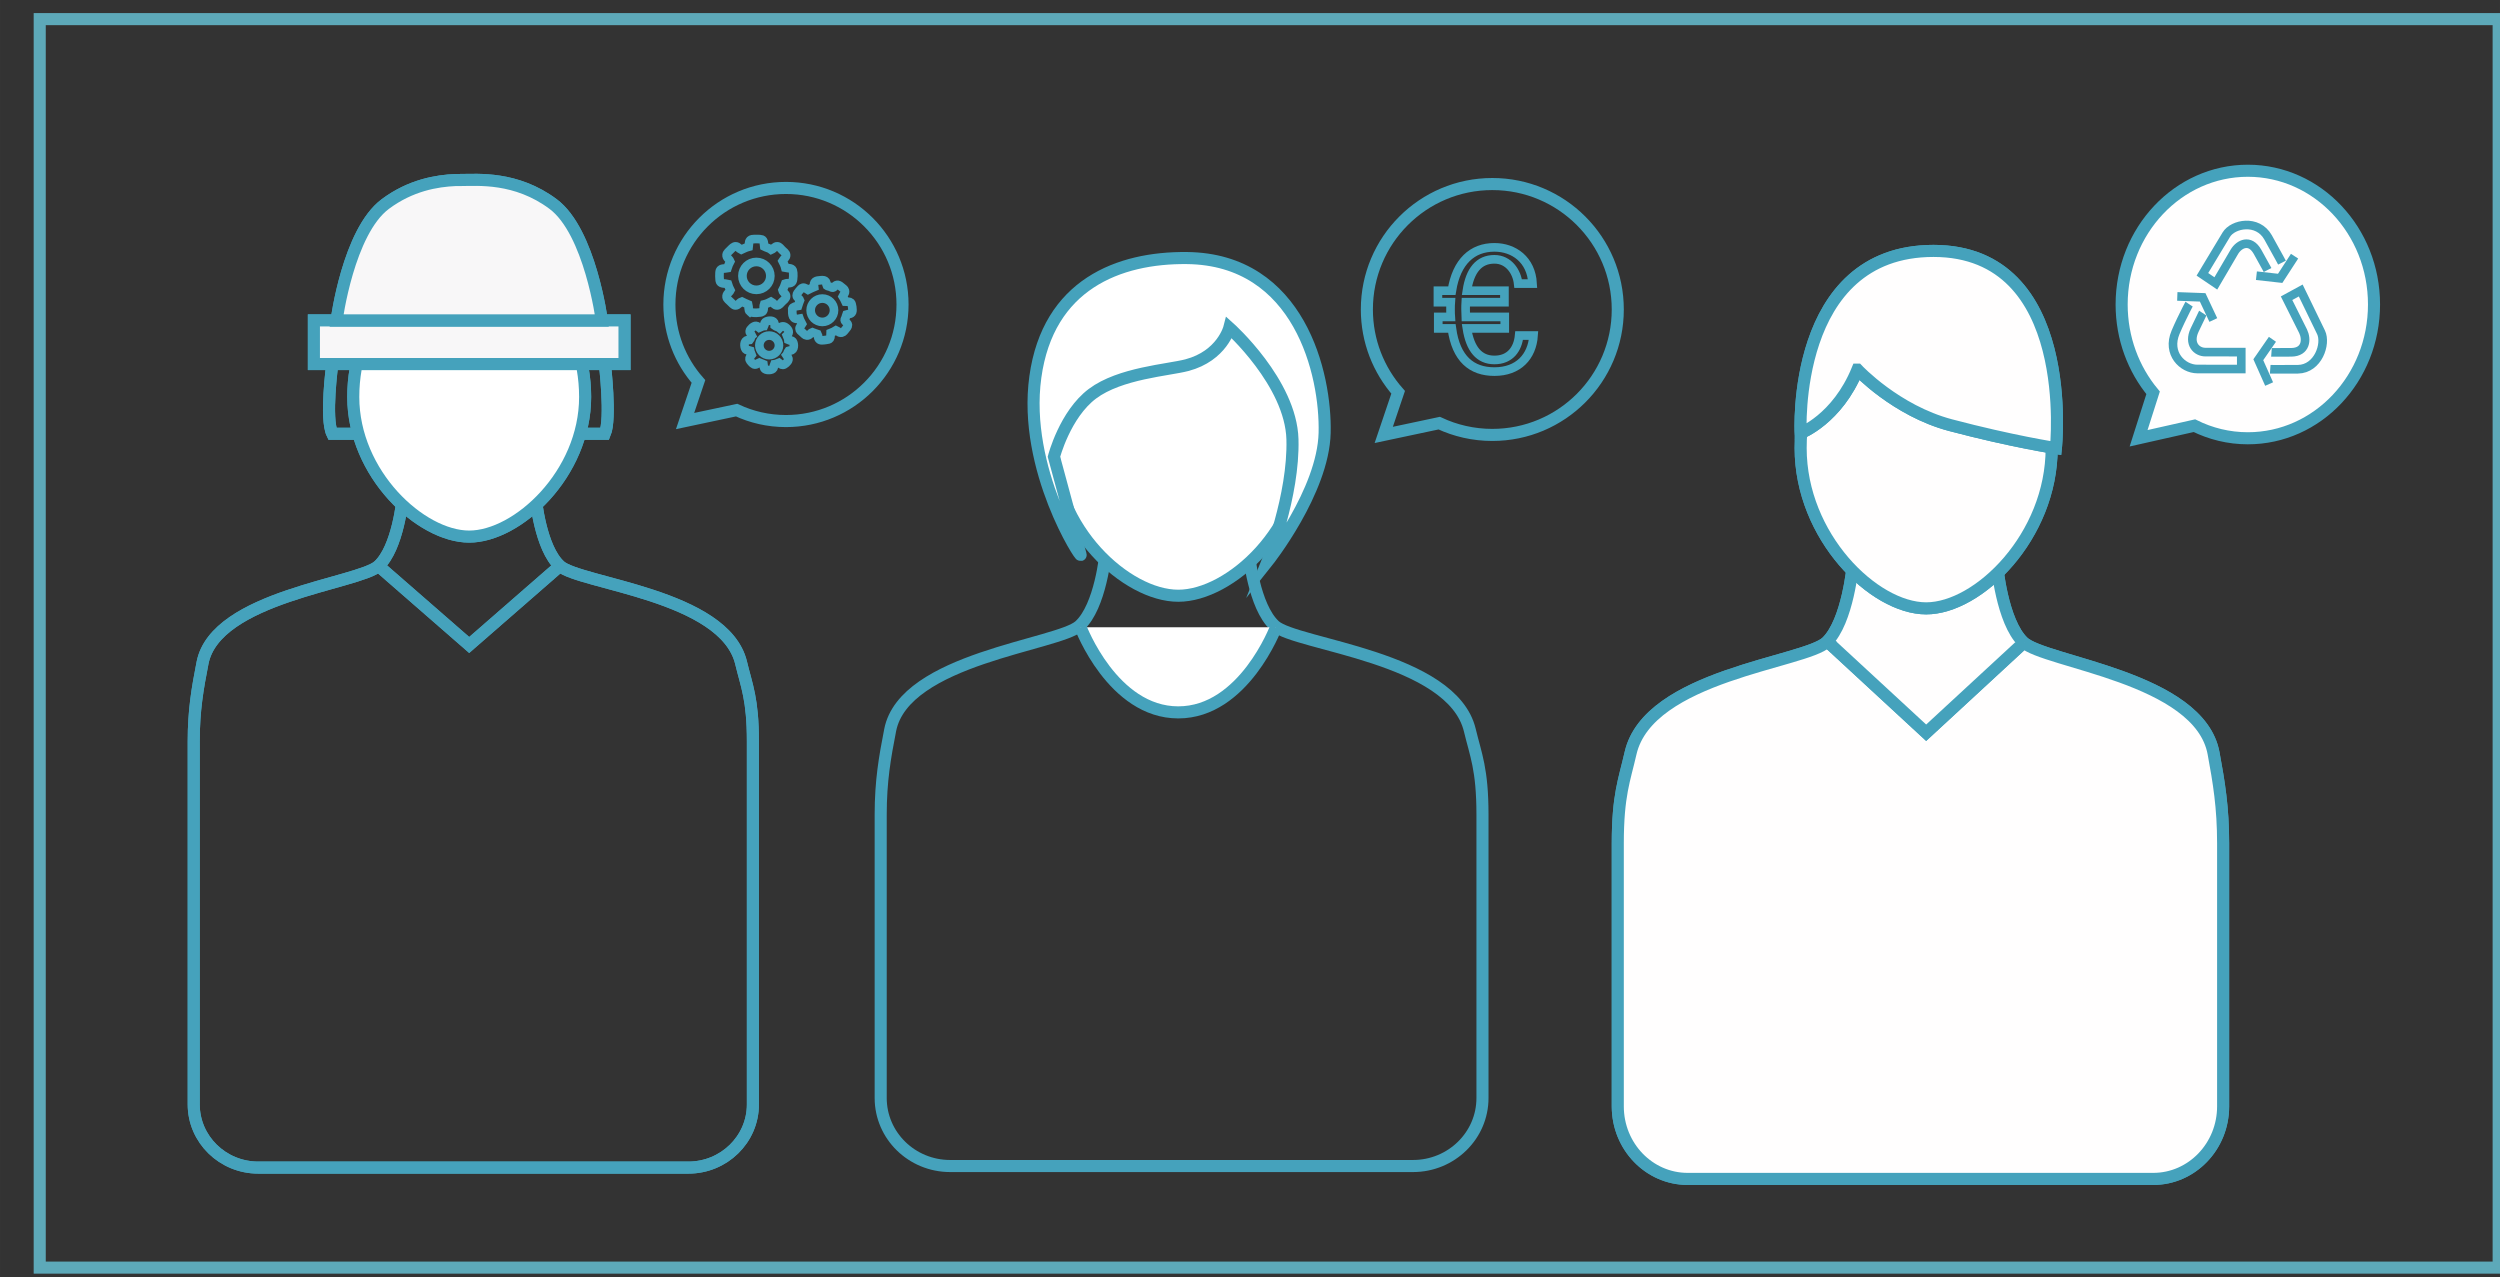 <?xml version="1.0" encoding="UTF-8" standalone="no"?> <svg xmlns:dc="http://purl.org/dc/elements/1.1/" xmlns:cc="http://creativecommons.org/ns#" xmlns:rdf="http://www.w3.org/1999/02/22-rdf-syntax-ns#" xmlns:svg="http://www.w3.org/2000/svg" xmlns="http://www.w3.org/2000/svg" id="svg1336" viewBox="0 0 72.496 37.042" height="140" width="274"><rect x="0" y="0" width="72.496" height="37.042" fill="#333333" stroke="none"/><defs id="defs1330"></defs><g transform="translate(0,-259.958)" id="layer1"><g id="g2878" transform="matrix(0.353,0,0,-0.353,-186.821,362.731)"><path d="m 734.5,187.008 h -202 v 102.563 h 202 z" style="fill:none;stroke:#5da9b9;stroke-width:0.992;stroke-linecap:butt;stroke-linejoin:miter;stroke-miterlimit:10;stroke-dasharray:none;stroke-opacity:1" id="path988"></path><g id="g990" transform="translate(596.792,264.695)"><path d="m 0,0 c -0.53,0 -0.96,0.43 -0.96,0.96 0,0.53 0.43,0.96 0.96,0.96 0.53,0 0.959,-0.43 0.959,-0.96 C 0.959,0.43 0.53,0 0,0 Z M 1.901,1.663 C 1.828,1.818 1.757,1.974 1.668,2.112 1.745,2.286 1.911,2.335 1.851,2.578 1.825,2.683 1.702,2.76 1.602,2.845 1.517,2.916 1.382,3.033 1.286,3.044 1.041,3.069 1.007,2.826 0.853,2.812 0.793,2.806 0.701,2.868 0.62,2.895 0.519,2.927 0.427,2.934 0.371,2.978 0.304,3.118 0.363,3.186 0.288,3.31 0.218,3.427 0.076,3.437 -0.095,3.427 -0.544,3.398 -0.74,3.349 -0.677,2.878 -0.857,2.809 -1.005,2.707 -1.176,2.628 -1.322,2.712 -1.425,2.845 -1.608,2.812 -1.703,2.793 -1.816,2.656 -1.907,2.545 -1.99,2.444 -2.112,2.303 -2.107,2.179 -2.099,1.976 -1.905,1.947 -1.841,1.78 -1.904,1.639 -1.937,1.466 -1.991,1.314 -2.195,1.28 -2.408,1.255 -2.473,1.081 -2.481,0.563 -2.47,0.149 -1.874,0.267 c 0.055,-0.162 0.148,-0.285 0.216,-0.433 -0.08,-0.137 -0.222,-0.232 -0.216,-0.399 0.003,-0.122 0.099,-0.189 0.249,-0.316 0.113,-0.096 0.196,-0.218 0.333,-0.233 0.268,-0.031 0.278,0.196 0.466,0.266 0.136,-0.057 0.287,-0.1 0.431,-0.149 0.092,-0.165 0.002,-0.266 0.118,-0.416 0.108,-0.142 0.338,-0.092 0.565,-0.066 0.169,0.019 0.278,0.037 0.332,0.116 0.085,0.124 0.035,0.26 0.05,0.449 0.169,0.064 0.322,0.143 0.466,0.232 0.163,-0.065 0.225,-0.247 0.466,-0.199 0.129,0.026 0.229,0.185 0.299,0.266 0.071,0.083 0.208,0.233 0.2,0.366 C 2.091,-0.095 1.844,0.034 1.835,0.149 1.829,0.215 1.9,0.312 1.917,0.366 1.949,0.467 1.95,0.533 1.984,0.615 2.14,0.669 2.368,0.614 2.45,0.815 2.517,0.98 2.431,1.504 2.35,1.58 2.237,1.687 2.084,1.655 1.901,1.663 Z" style="fill:none;stroke:#45a2bc;stroke-width:0.709;stroke-linecap:butt;stroke-linejoin:miter;stroke-miterlimit:10;stroke-dasharray:none;stroke-opacity:1" id="path992"></path></g><g id="g994" transform="translate(590.226,268.476)"><path d="M 0,0 C 0,0.633 0.514,1.146 1.146,1.146 1.781,1.146 2.294,0.633 2.294,0 2.294,-0.634 1.781,-1.146 1.146,-1.146 0.514,-1.146 0,-0.634 0,0 Z m 0.613,-2.942 c 0.154,-0.134 0.914,-0.103 1.032,0 0.173,0.15 0.057,0.376 0.132,0.598 0.221,0.051 0.404,0.14 0.582,0.233 0.182,-0.096 0.28,-0.322 0.5,-0.316 0.158,0.003 0.282,0.182 0.415,0.316 0.115,0.114 0.321,0.251 0.317,0.432 -0.006,0.241 -0.239,0.273 -0.299,0.499 0.093,0.167 0.166,0.355 0.232,0.549 0.211,0.074 0.454,-0.033 0.581,0.166 C 4.195,-0.326 4.2,0.293 4.139,0.45 4.052,0.676 3.752,0.616 3.524,0.667 3.472,0.88 3.381,1.056 3.292,1.231 3.396,1.409 3.6,1.495 3.591,1.714 3.584,1.875 3.376,2.012 3.274,2.113 3.143,2.245 3.028,2.42 2.876,2.429 2.651,2.442 2.574,2.232 2.376,2.146 2.221,2.273 1.982,2.317 1.794,2.412 1.761,2.667 1.781,2.921 1.595,2.994 1.477,3.041 0.933,3.037 0.796,3.012 0.51,2.956 0.55,2.687 0.514,2.396 0.284,2.338 0.097,2.236 -0.102,2.146 -0.279,2.228 -0.346,2.421 -0.551,2.429 -0.705,2.436 -0.844,2.286 -0.983,2.146 -1.087,2.043 -1.286,1.882 -1.299,1.73 -1.322,1.47 -1.093,1.417 -1,1.198 -1.097,1.029 -1.165,0.832 -1.232,0.633 -1.461,0.587 -1.76,0.651 -1.848,0.434 -1.905,0.292 -1.895,-0.37 -1.831,-0.481 c 0.104,-0.183 0.407,-0.126 0.632,-0.183 0.055,-0.189 0.136,-0.352 0.216,-0.516 -0.105,-0.214 -0.355,-0.29 -0.316,-0.565 0.02,-0.141 0.223,-0.291 0.316,-0.383 0.12,-0.117 0.267,-0.294 0.399,-0.299 0.239,-0.01 0.316,0.24 0.532,0.316 0.165,-0.09 0.359,-0.153 0.532,-0.233 0.062,-0.227 -0.017,-0.468 0.133,-0.598 z" style="fill:none;stroke:#45a2bc;stroke-width:0.709;stroke-linecap:butt;stroke-linejoin:miter;stroke-miterlimit:10;stroke-dasharray:none;stroke-opacity:1" id="path996"></path></g><g id="g998" transform="translate(592.423,261.966)"><path d="M 0,0 C -0.444,0 -0.805,0.36 -0.805,0.805 -0.805,1.25 -0.444,1.609 0,1.609 0.444,1.609 0.805,1.25 0.805,0.805 0.805,0.36 0.444,0 0,0 Z M 1.88,1.176 C 1.781,1.231 1.699,1.183 1.58,1.242 1.567,1.396 1.491,1.486 1.447,1.608 1.634,1.779 1.676,1.961 1.48,2.174 1.298,2.373 1.074,2.465 0.849,2.224 0.74,2.314 0.561,2.335 0.45,2.423 0.441,2.55 0.453,2.676 0.35,2.756 0.16,2.903 -0.295,2.813 -0.365,2.655 -0.407,2.563 -0.36,2.501 -0.415,2.39 -0.585,2.376 -0.683,2.291 -0.814,2.24 -0.909,2.312 -0.955,2.396 -1.08,2.406 -1.265,2.423 -1.583,2.136 -1.596,1.974 -1.609,1.81 -1.48,1.751 -1.413,1.608 -1.509,1.521 -1.508,1.337 -1.596,1.242 -1.702,1.223 -1.779,1.25 -1.862,1.209 c -0.247,-0.123 -0.188,-0.688 0,-0.781 0.096,-0.049 0.174,-0.007 0.3,-0.05 0.023,-0.138 0.092,-0.23 0.132,-0.35 -0.1,-0.127 -0.208,-0.211 -0.183,-0.382 0.014,-0.098 0.275,-0.372 0.35,-0.399 0.224,-0.085 0.288,0.095 0.449,0.149 0.119,-0.047 0.229,-0.103 0.349,-0.149 0.028,-0.165 0.004,-0.311 0.133,-0.399 0.146,-0.1 0.578,-0.104 0.682,0.083 0.059,0.107 0.013,0.193 0.067,0.316 0.155,0.016 0.255,0.088 0.382,0.133 0.11,-0.08 0.193,-0.188 0.333,-0.183 0.131,0.004 0.413,0.241 0.448,0.415 0.035,0.171 -0.081,0.247 -0.166,0.383 C 1.5,0.092 1.518,0.258 1.598,0.36 1.714,0.401 1.769,0.362 1.863,0.411 2.1,0.531 2.056,1.077 1.88,1.176 Z" style="fill:none;stroke:#45a2bc;stroke-width:0.709;stroke-linecap:butt;stroke-linejoin:miter;stroke-miterlimit:10;stroke-dasharray:none;stroke-opacity:1" id="path1000"></path></g><g id="g1002" transform="translate(593.804,275.702)"><path d="m 0,0 c -5.289,0 -9.576,-4.287 -9.576,-9.575 0,-2.423 0.901,-4.635 2.386,-6.321 l -1.099,-3.254 4.235,0.899 c 1.231,-0.576 2.604,-0.899 4.054,-0.899 5.287,0 9.575,4.286 9.575,9.575 C 9.575,-4.287 5.287,0 0,0 Z" style="fill:none;stroke:#45a2bc;stroke-width:0.992;stroke-linecap:butt;stroke-linejoin:miter;stroke-miterlimit:10;stroke-dasharray:none;stroke-opacity:1" id="path1004"></path></g><g id="g1006" transform="translate(590.119,236.684)"><path d="m 0,0 c -1.349,5.61 -13.27,6.494 -14.885,7.97 -1.613,1.474 -1.984,5.541 -1.984,5.541 h -10.938 c 0,0 -0.371,-4.067 -1.984,-5.541 C -31.406,6.494 -43.177,5.477 -44.244,0 c -0.404,-2.073 -0.724,-3.865 -0.724,-6.449 v -1.117 c -0.002,-0.243 -0.002,-0.473 0,-0.691 v -28.012 c 0,-2.867 2.376,-5.191 5.307,-5.191 h 35.323 c 2.93,0 5.306,2.324 5.306,5.191 v 29.82 C 0.968,-2.972 0.454,-1.889 0,0" style="fill:none;stroke:#45a2bc;stroke-width:0.992;stroke-linecap:butt;stroke-linejoin:miter;stroke-miterlimit:10;stroke-dasharray:none;stroke-opacity:1" id="path1008"></path></g><g id="g1010" transform="translate(590.119,236.684)"><path d="m 0,0 c -1.349,5.61 -13.27,6.494 -14.885,7.97 -1.613,1.474 -1.984,5.541 -1.984,5.541 h -10.938 c 0,0 -0.371,-4.067 -1.984,-5.541 C -31.406,6.494 -43.177,5.477 -44.244,0 c -0.404,-2.073 -0.724,-3.865 -0.724,-6.449 v -1.117 c -0.002,-0.243 -0.002,-0.473 0,-0.691 v -28.012 c 0,-2.867 2.376,-5.191 5.307,-5.191 h 35.323 c 2.93,0 5.306,2.324 5.306,5.191 v 29.82 C 0.968,-2.972 0.454,-1.889 0,0 Z" style="fill:none;stroke:#45a2bc;stroke-width:0.992;stroke-linecap:butt;stroke-linejoin:miter;stroke-miterlimit:10;stroke-dasharray:none;stroke-opacity:1" id="path1012"></path></g><g id="g1014" transform="translate(578.926,261.236)"><path d="M 0,0 C 0,0 0.534,-4.479 0,-5.728 H -2.046" style="fill:none;stroke:#45a2bc;stroke-width:0.992;stroke-linecap:butt;stroke-linejoin:miter;stroke-miterlimit:10;stroke-dasharray:none;stroke-opacity:1" id="path1016"></path></g><g id="g1018" transform="translate(578.926,261.236)"><path d="M 0,0 C 0,0 0.534,-4.479 0,-5.728 H -2.046" style="fill:none;stroke:#45a2bc;stroke-width:0.992;stroke-linecap:butt;stroke-linejoin:miter;stroke-miterlimit:10;stroke-dasharray:none;stroke-opacity:1" id="path1020"></path></g><g id="g1022" transform="translate(556.535,261.236)"><path d="M 0,0 C 0,0 -0.604,-4.479 0,-5.728 H 2.31" style="fill:none;stroke:#45a2bc;stroke-width:0.992;stroke-linecap:butt;stroke-linejoin:miter;stroke-miterlimit:10;stroke-dasharray:none;stroke-opacity:1" id="path1024"></path></g><g id="g1026" transform="translate(556.535,261.236)"><path d="M 0,0 C 0,0 -0.604,-4.479 0,-5.728 H 2.31" style="fill:none;stroke:#45a2bc;stroke-width:0.992;stroke-linecap:butt;stroke-linejoin:miter;stroke-miterlimit:10;stroke-dasharray:none;stroke-opacity:1" id="path1028"></path></g><g id="g1030" transform="translate(577.306,258.535)"><path d="m 0,0 c 0,-6.337 -5.553,-11.474 -9.524,-11.474 -3.972,0 -9.525,5.137 -9.525,11.474 0,6.337 4.406,11.474 9.525,11.474 C -4.406,11.474 0,6.337 0,0" style="fill:none;stroke:#45a2bc;stroke-width:0.992;stroke-linecap:butt;stroke-linejoin:miter;stroke-miterlimit:10;stroke-dasharray:none;stroke-opacity:1" id="path1032"></path></g><g id="g1034" transform="translate(577.306,258.535)"><path d="m 0,0 c 0,-6.337 -5.553,-11.474 -9.524,-11.474 -3.972,0 -9.525,5.137 -9.525,11.474 0,6.337 4.406,11.474 9.525,11.474 C -4.406,11.474 0,6.337 0,0" style="fill:#ffffff;fill-opacity:1;fill-rule:nonzero;stroke:none" id="path1036"></path></g><g id="g1038" transform="translate(577.306,258.535)"><path d="m 0,0 c 0,-6.337 -5.553,-11.474 -9.524,-11.474 -3.972,0 -9.525,5.137 -9.525,11.474 0,6.337 4.406,11.474 9.525,11.474 C -4.406,11.474 0,6.337 0,0 Z" style="fill:none;stroke:#45a2bc;stroke-width:0.992;stroke-linecap:butt;stroke-linejoin:miter;stroke-miterlimit:10;stroke-dasharray:none;stroke-opacity:1" id="path1040"></path></g><g id="g1042" transform="translate(560.328,244.654)"><path d="M 0,0 7.453,-6.497 14.907,0" style="fill:none;stroke:#45a2bc;stroke-width:0.992;stroke-linecap:butt;stroke-linejoin:miter;stroke-miterlimit:10;stroke-dasharray:none;stroke-opacity:1" id="path1044"></path></g><g id="g1046" transform="translate(560.328,244.654)"><path d="M 0,0 7.453,-6.497 14.907,0" style="fill:none;stroke:#45a2bc;stroke-width:0.992;stroke-linecap:butt;stroke-linejoin:miter;stroke-miterlimit:10;stroke-dasharray:none;stroke-opacity:1" id="path1048"></path></g><path d="m 580.54,261.236 h -25.518 v 3.585 h 25.518 z" style="fill:none;stroke:#45a2bc;stroke-width:0.992;stroke-linecap:butt;stroke-linejoin:miter;stroke-miterlimit:10;stroke-dasharray:none;stroke-opacity:1" id="path1050"></path><path d="m 580.54,261.236 h -25.517 v 3.585 h 25.517 z" style="fill:#f8f7f8;fill-opacity:1;fill-rule:nonzero;stroke:#45a2bc;stroke-width:0.992;stroke-linecap:butt;stroke-linejoin:miter;stroke-miterlimit:10;stroke-dasharray:none;stroke-opacity:1" id="path1052"></path><g id="g1054" transform="translate(556.888,264.821)"><path d="m 0,0 c 0,0 0.957,7.291 4.004,9.562 2.078,1.548 4.213,1.902 5.777,1.97 l 0.473,0.002 c 1.314,0 4.481,0.298 7.529,-1.972 C 20.83,7.291 21.787,0 21.787,0 Z" style="fill:none;stroke:#45a2bc;stroke-width:0.992;stroke-linecap:butt;stroke-linejoin:miter;stroke-miterlimit:10;stroke-dasharray:none;stroke-opacity:1" id="path1056"></path></g><g id="g1058" transform="translate(556.888,264.821)"><path d="m 0,0 c 0,0 0.957,7.291 4.004,9.562 2.078,1.548 4.213,1.902 5.777,1.97 l 0.473,0.002 c 1.314,0 4.481,0.298 7.529,-1.972 C 20.83,7.291 21.787,0 21.787,0 Z" style="fill:#f8f7f8;fill-opacity:1;fill-rule:nonzero;stroke:none" id="path1060"></path></g><g id="g1062" transform="translate(556.888,264.821)"><path d="m 0,0 c 0,0 0.957,7.291 4.004,9.562 2.078,1.548 4.213,1.902 5.777,1.97 l 0.473,0.002 c 1.314,0 4.481,0.298 7.529,-1.972 C 20.83,7.291 21.787,0 21.787,0 Z" style="fill:none;stroke:#45a2bc;stroke-width:0.992;stroke-linecap:butt;stroke-linejoin:miter;stroke-miterlimit:10;stroke-dasharray:none;stroke-opacity:1" id="path1064"></path></g><g id="g1066" transform="translate(652.001,260.615)"><path d="m 0,0 c -1.86,0 -3.15,1.036 -3.496,3.549 h -1.115 v 0.943 h 1.023 c -0.015,0.199 -0.015,0.399 -0.015,0.611 0,0.213 0,0.413 0.015,0.599 h -1.051 v 0.944 h 1.143 c 0.386,2.405 1.688,3.561 3.496,3.561 1.595,0 3.029,-1.01 3.137,-2.977 H 1.953 C 1.848,8.187 1.184,9.224 0,9.224 -1.276,9.224 -2.008,8.307 -2.26,6.646 H 0.824 V 5.702 H -2.354 C -2.366,5.516 -2.366,5.316 -2.366,5.103 c 0,-0.212 0,-0.412 0.012,-0.611 H 0.851 V 3.549 H -2.26 C -1.993,1.848 -1.249,0.957 0,0.957 c 1.289,0 1.928,0.891 2.034,2.007 H 3.217 C 3.097,1.223 1.968,0 0,0 Z" style="fill:none;stroke:#45a2bc;stroke-width:0.709;stroke-linecap:butt;stroke-linejoin:miter;stroke-miterlimit:10;stroke-dasharray:none;stroke-opacity:1" id="path1068"></path></g><g id="g1070" transform="translate(651.83,276.023)"><path d="m 0,0 c -5.691,0 -10.306,-4.613 -10.306,-10.305 0,-2.608 0.971,-4.988 2.569,-6.803 l -1.183,-3.502 4.558,0.968 c 1.325,-0.62 2.802,-0.968 4.362,-0.968 5.691,0 10.306,4.613 10.306,10.305 C 10.306,-4.613 5.691,0 0,0 Z" style="fill:none;stroke:#45a2bc;stroke-width:0.992;stroke-linecap:butt;stroke-linejoin:miter;stroke-miterlimit:10;stroke-dasharray:none;stroke-opacity:1" id="path1072"></path></g><g id="g1074" transform="translate(649.981,231.16)"><path d="m 0,0 c -1.452,6.038 -14.282,6.989 -16.02,8.577 -1.736,1.588 -2.135,5.964 -2.135,5.964 h -11.772 c 0,0 -0.4,-4.376 -2.136,-5.964 C -33.801,6.989 -46.47,5.895 -47.618,0 c -0.435,-2.231 -0.778,-4.16 -0.778,-6.941 v -1.203 c -0.002,-0.259 -0.002,-0.507 0,-0.742 v -21.333 c 0,-3.086 2.556,-5.587 5.71,-5.587 h 38.017 c 3.153,0 5.709,2.501 5.709,5.587 V -6.941 C 1.04,-3.198 0.488,-2.032 0,0 Z" style="fill:none;stroke:#45a2bc;stroke-width:0.992;stroke-linecap:butt;stroke-linejoin:miter;stroke-miterlimit:10;stroke-dasharray:none;stroke-opacity:1" id="path1076"></path></g><g id="g1078" transform="translate(636.282,254.55)"><path d="m 0,0 c 0,-6.819 -5.977,-12.348 -10.251,-12.348 -4.273,0 -10.25,5.529 -10.25,12.348 0,6.82 4.742,12.349 10.25,12.349 C -4.742,12.349 0,6.82 0,0" style="fill:#ffffff;fill-opacity:1;fill-rule:nonzero;stroke:none" id="path1080"></path></g><g id="g1082" transform="translate(636.282,254.55)"><path d="m 0,0 c 0,-6.819 -5.977,-12.348 -10.251,-12.348 -4.273,0 -10.25,5.529 -10.25,12.348 0,6.82 4.742,12.349 10.25,12.349 C -4.742,12.349 0,6.82 0,0 Z" style="fill:none;stroke:#45a2bc;stroke-width:0.992;stroke-linecap:butt;stroke-linejoin:miter;stroke-miterlimit:10;stroke-dasharray:none;stroke-opacity:1" id="path1084"></path></g><g id="g1086" transform="translate(618.009,239.611)"><path d="m 0,0 c 0,0 2.634,-6.991 8.022,-6.991 5.39,0 8.023,6.991 8.023,6.991" style="fill:#ffffff;fill-opacity:1;fill-rule:nonzero;stroke:#45a2bc;stroke-width:0.992;stroke-linecap:butt;stroke-linejoin:miter;stroke-miterlimit:10;stroke-dasharray:none;stroke-opacity:1" id="path1088"></path></g><g id="g1090" transform="translate(626.74,269.943)"><path d="m 0,0 c -5.591,0.06 -11.398,-2.165 -12.45,-9.77 -1.052,-7.603 3.883,-15.126 3.719,-14.598 -0.164,0.528 -2.191,8.046 -2.191,8.046 0,0 0.899,3.478 3.163,5.177 2.266,1.699 6.23,1.942 7.759,2.346 2.896,0.766 3.486,3.074 3.486,3.074 0,0 5.054,-4.515 5.185,-9.163 0.13,-4.648 -2.057,-10.05 -2.057,-10.05 0,0 4.584,5.759 4.701,10.579 C 11.433,-9.54 9.255,-0.1 0,0" style="fill:#ffffff;fill-opacity:1;fill-rule:nonzero;stroke:none" id="path1092"></path></g><g id="g1094" transform="translate(626.74,269.943)"><path d="m 0,0 c -5.591,0.06 -11.398,-2.165 -12.45,-9.77 -1.052,-7.603 3.883,-15.126 3.719,-14.598 -0.164,0.528 -2.191,8.046 -2.191,8.046 0,0 0.899,3.478 3.163,5.177 2.266,1.699 6.23,1.942 7.759,2.346 2.896,0.766 3.486,3.074 3.486,3.074 0,0 5.054,-4.515 5.185,-9.163 0.13,-4.648 -2.057,-10.05 -2.057,-10.05 0,0 4.584,5.759 4.701,10.579 C 11.433,-9.54 9.255,-0.1 0,0 Z" style="fill:none;stroke:#45a2bc;stroke-width:0.992;stroke-linecap:butt;stroke-linejoin:miter;stroke-miterlimit:10;stroke-dasharray:none;stroke-opacity:1" id="path1096"></path></g><g id="g1098" transform="translate(713.895,277.115)"><path d="m 0,0 c -5.726,0 -10.367,-4.92 -10.367,-10.988 0,-2.781 0.977,-5.319 2.584,-7.254 l -1.191,-3.735 4.585,1.034 c 1.333,-0.661 2.82,-1.034 4.389,-1.034 5.725,0 10.366,4.92 10.366,10.989 C 10.366,-4.92 5.725,0 0,0" style="fill:#fffefe;fill-opacity:1;fill-rule:nonzero;stroke:none" id="path1100"></path></g><g id="g1102" transform="translate(713.895,277.115)"><path d="m 0,0 c -5.726,0 -10.367,-4.92 -10.367,-10.988 0,-2.781 0.977,-5.319 2.584,-7.254 l -1.191,-3.735 4.585,1.034 c 1.333,-0.661 2.82,-1.034 4.389,-1.034 5.725,0 10.366,4.92 10.366,10.989 C 10.366,-4.92 5.725,0 0,0 Z" style="fill:none;stroke:#45a2bc;stroke-width:0.992;stroke-linecap:butt;stroke-linejoin:miter;stroke-miterlimit:10;stroke-dasharray:none;stroke-opacity:1" id="path1104"></path></g><g id="g1106" transform="translate(710.482,266.005)"><path d="m 0,0 c 0,0 -0.562,-1.128 -0.959,-1.977 -0.531,-1.134 0.166,-1.811 0.884,-1.811 0.479,0 2.949,-0.002 2.949,-0.002 v -1.389 c 0,0 -2.936,0.002 -3.603,0.002 -1.222,0 -2.527,1.277 -1.798,3.011 0.506,1.206 1.383,2.841 1.383,2.841" style="fill:#fffefe;fill-opacity:1;fill-rule:nonzero;stroke:#45a2bc;stroke-width:0.709;stroke-linecap:butt;stroke-linejoin:miter;stroke-miterlimit:10;stroke-dasharray:none;stroke-opacity:1" id="path1108"></path></g><g id="g1110" transform="translate(708.1,266.79)"><path d="M 0,0 2.083,-0.076 2.959,-1.937" style="fill:#fffefe;fill-opacity:1;fill-rule:nonzero;stroke:#45a2bc;stroke-width:0.709;stroke-linecap:butt;stroke-linejoin:miter;stroke-miterlimit:10;stroke-dasharray:none;stroke-opacity:1" id="path1112"></path></g><g id="g1114" transform="translate(715.212,262.199)"><path d="M 0,0 C 0,0 1.372,-0.013 2.267,0.001 3.461,0.02 3.549,1.056 3.221,1.733 3.001,2.185 1.864,4.444 1.864,4.444 l 1.164,0.635 c 0,0 1.363,-2.809 1.668,-3.438 0.456,-0.942 -0.238,-3.005 -1.9,-3.032 -1.244,-0.019 -2.838,0.005 -2.838,0.005" style="fill:#fffefe;fill-opacity:1;fill-rule:nonzero;stroke:#45a2bc;stroke-width:0.709;stroke-linecap:butt;stroke-linejoin:miter;stroke-miterlimit:10;stroke-dasharray:none;stroke-opacity:1" id="path1116"></path></g><g id="g1118" transform="translate(715.644,259.593)"><path d="M 0,0 -0.89,1.998 0.272,3.675" style="fill:#fffefe;fill-opacity:1;fill-rule:nonzero;stroke:#45a2bc;stroke-width:0.709;stroke-linecap:butt;stroke-linejoin:miter;stroke-miterlimit:10;stroke-dasharray:none;stroke-opacity:1" id="path1120"></path></g><g id="g1122" transform="translate(715.827,268.389)"><path d="M 0,0 C 0,0 -0.681,1.262 -1.142,2.075 -1.759,3.159 -2.647,2.718 -3.033,2.076 -3.292,1.648 -4.562,-0.53 -4.562,-0.53 l -1.103,0.747 c 0,0 1.604,2.663 1.963,3.258 C -3.164,4.367 -1.133,4.77 -0.274,3.26 0.368,2.13 1.151,0.658 1.151,0.658" style="fill:#fffefe;fill-opacity:1;fill-rule:nonzero;stroke:#45a2bc;stroke-width:0.709;stroke-linecap:butt;stroke-linejoin:miter;stroke-miterlimit:10;stroke-dasharray:none;stroke-opacity:1" id="path1124"></path></g><g id="g1126" transform="translate(717.733,270.096)"><path d="m 0,0 -1.182,-1.82 -1.951,0.218" style="fill:#fffefe;fill-opacity:1;fill-rule:nonzero;stroke:#45a2bc;stroke-width:0.709;stroke-linecap:butt;stroke-linejoin:miter;stroke-miterlimit:10;stroke-dasharray:none;stroke-opacity:1" id="path1128"></path></g><g id="g1130" transform="translate(663.183,229.257)"><path d="m 0,0 c 1.46,6.437 14.366,7.452 16.114,9.145 1.746,1.693 2.149,6.359 2.149,6.359 h 11.841 c 0,0 0.402,-4.666 2.148,-6.359 C 34,7.452 46.743,6.284 47.898,0 c 0.439,-2.38 0.784,-4.436 0.784,-7.401 v -1.282 c 0.002,-0.278 0.002,-0.542 0,-0.792 v -19.53 c 0,-3.29 -2.572,-5.957 -5.744,-5.957 H 4.696 c -3.172,0 -5.743,2.667 -5.743,5.957 V -7.401 C -1.047,-3.41 -0.492,-2.168 0,0" style="fill:#fffefe;fill-opacity:1;fill-rule:nonzero;stroke:#45a2bc;stroke-width:0.992;stroke-linecap:butt;stroke-linejoin:miter;stroke-miterlimit:10;stroke-dasharray:none;stroke-opacity:1" id="path1132"></path></g><g id="g1134" transform="translate(663.183,229.257)"><path d="m 0,0 c 1.46,6.437 14.366,7.452 16.114,9.145 1.746,1.693 2.149,6.359 2.149,6.359 h 11.841 c 0,0 0.402,-4.666 2.148,-6.359 C 34,7.452 46.743,6.284 47.898,0 c 0.439,-2.38 0.784,-4.436 0.784,-7.401 v -1.282 c 0.002,-0.278 0.002,-0.542 0,-0.792 v -19.53 c 0,-3.29 -2.572,-5.957 -5.744,-5.957 H 4.696 c -3.172,0 -5.743,2.667 -5.743,5.957 V -7.401 C -1.047,-3.41 -0.492,-2.168 0,0" style="fill:#fffefe;fill-opacity:1;fill-rule:nonzero;stroke:none" id="path1136"></path></g><g id="g1138" transform="translate(663.183,229.257)"><path d="m 0,0 c 1.46,6.437 14.366,7.452 16.114,9.145 1.746,1.693 2.149,6.359 2.149,6.359 h 11.841 c 0,0 0.402,-4.666 2.148,-6.359 C 34,7.452 46.743,6.284 47.898,0 c 0.439,-2.38 0.784,-4.436 0.784,-7.401 v -1.282 c 0.002,-0.278 0.002,-0.542 0,-0.792 v -19.53 c 0,-3.29 -2.572,-5.957 -5.744,-5.957 H 4.696 c -3.172,0 -5.743,2.667 -5.743,5.957 V -7.401 C -1.047,-3.41 -0.492,-2.168 0,0 Z" style="fill:none;stroke:#45a2bc;stroke-width:0.992;stroke-linecap:butt;stroke-linejoin:miter;stroke-miterlimit:10;stroke-dasharray:none;stroke-opacity:1" id="path1140"></path></g><g id="g1142" transform="translate(695.539,238.402)"><path d="M 0,0 -8.07,-7.454 -16.14,0" style="fill:#fffefe;fill-opacity:1;fill-rule:nonzero;stroke:#45a2bc;stroke-width:0.992;stroke-linecap:butt;stroke-linejoin:miter;stroke-miterlimit:10;stroke-dasharray:none;stroke-opacity:1" id="path1144"></path></g><g id="g1146" transform="translate(695.539,238.402)"><path d="M 0,0 -8.07,-7.454 -16.14,0" style="fill:#fffefe;fill-opacity:1;fill-rule:nonzero;stroke:#45a2bc;stroke-width:0.992;stroke-linecap:butt;stroke-linejoin:miter;stroke-miterlimit:10;stroke-dasharray:none;stroke-opacity:1" id="path1148"></path></g><g id="g1150" transform="translate(677.158,254.331)"><path d="m 0,0 c 0,-7.271 6.011,-13.165 10.311,-13.165 4.299,0 10.311,5.894 10.311,13.165 0,7.271 -4.77,13.167 -10.311,13.167 C 4.771,13.167 0,7.271 0,0" style="fill:#fffefe;fill-opacity:1;fill-rule:nonzero;stroke:#45a2bc;stroke-width:0.992;stroke-linecap:butt;stroke-linejoin:miter;stroke-miterlimit:10;stroke-dasharray:none;stroke-opacity:1" id="path1152"></path></g><g id="g1154" transform="translate(677.158,254.331)"><path d="m 0,0 c 0,-7.271 6.011,-13.165 10.311,-13.165 4.299,0 10.311,5.894 10.311,13.165 0,7.271 -4.77,13.167 -10.311,13.167 C 4.771,13.167 0,7.271 0,0" style="fill:#fffefe;fill-opacity:1;fill-rule:nonzero;stroke:none" id="path1156"></path></g><g id="g1158" transform="translate(677.158,254.331)"><path d="m 0,0 c 0,-7.271 6.011,-13.165 10.311,-13.165 4.299,0 10.311,5.894 10.311,13.165 0,7.271 -4.77,13.167 -10.311,13.167 C 4.771,13.167 0,7.271 0,0 Z" style="fill:none;stroke:#45a2bc;stroke-width:0.992;stroke-linecap:butt;stroke-linejoin:miter;stroke-miterlimit:10;stroke-dasharray:none;stroke-opacity:1" id="path1160"></path></g><g id="g1162" transform="translate(681.827,260.777)"><path d="m 0,0 c 0,0 3.15,-3.373 7.649,-4.562 5.053,-1.337 8.651,-1.884 8.651,-1.884 0,0 1.739,16.198 -10.057,16.198 -11.704,0 -10.912,-14.968 -10.912,-14.968 0,0 3.001,1.134 4.669,5.216" style="fill:#fffefe;fill-opacity:1;fill-rule:nonzero;stroke:#45a2bc;stroke-width:0.992;stroke-linecap:butt;stroke-linejoin:miter;stroke-miterlimit:10;stroke-dasharray:none;stroke-opacity:1" id="path1164"></path></g><g id="g1166" transform="translate(681.827,260.777)"><path d="m 0,0 c 0,0 3.15,-3.373 7.649,-4.562 5.053,-1.337 8.651,-1.884 8.651,-1.884 0,0 1.739,16.198 -10.057,16.198 -11.704,0 -10.912,-14.968 -10.912,-14.968 0,0 3.001,1.134 4.669,5.216" style="fill:#fffefe;fill-opacity:1;fill-rule:nonzero;stroke:none" id="path1168"></path></g><g id="g1170" transform="translate(681.827,260.777)"><path d="m 0,0 c 0,0 3.15,-3.373 7.649,-4.562 5.053,-1.337 8.651,-1.884 8.651,-1.884 0,0 1.739,16.198 -10.057,16.198 -11.704,0 -10.912,-14.968 -10.912,-14.968 0,0 3.001,1.134 4.669,5.216 z" style="fill:none;stroke:#45a2bc;stroke-width:0.992;stroke-linecap:butt;stroke-linejoin:miter;stroke-miterlimit:10;stroke-dasharray:none;stroke-opacity:1" id="path1172"></path></g></g></g></svg> 
